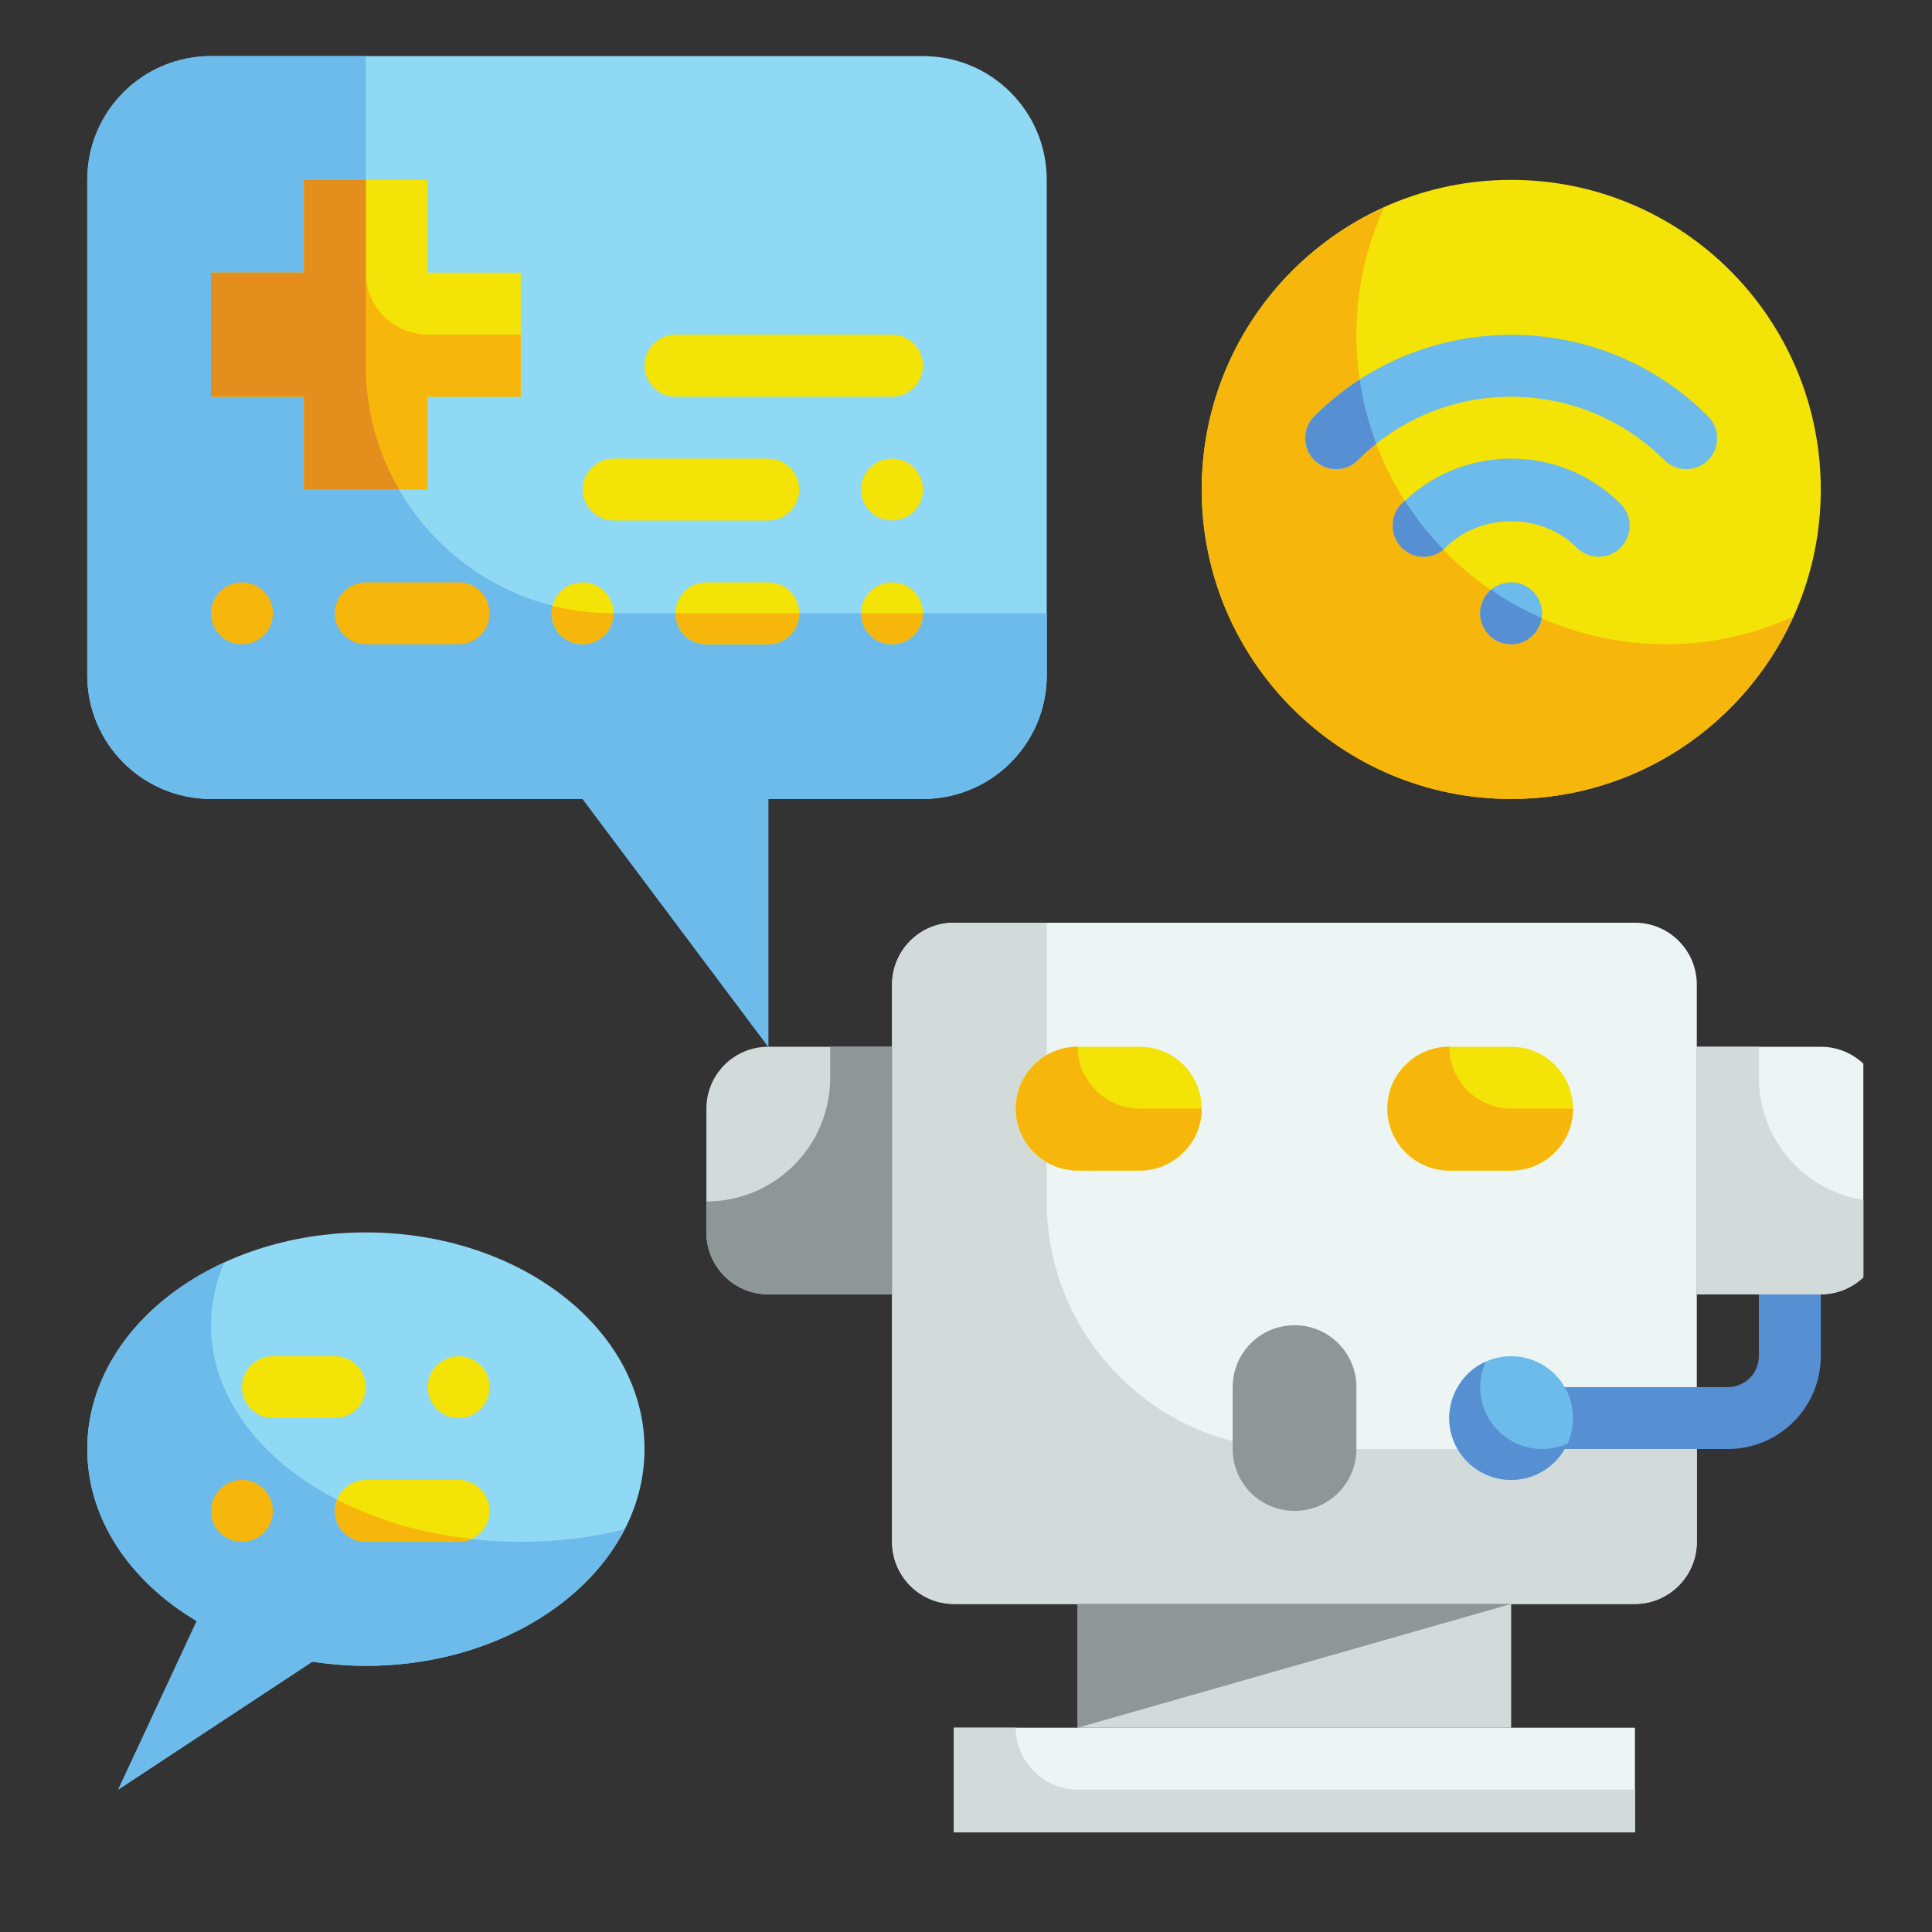 <?xml version="1.0" encoding="UTF-8"?>
<svg xmlns="http://www.w3.org/2000/svg" xmlns:xlink="http://www.w3.org/1999/xlink" width="30pt" height="30pt" viewBox="0 0 30 30" version="1.2">
<rect x="0" y="0" width="30" height="30" fill="#333333" stroke="none"/>
<defs>
<clipPath id="clip1">
  <path d="M 18 2 L 28.934 2 L 28.934 13 L 18 13 Z M 18 2 "/>
</clipPath>
<clipPath id="clip2">
  <path d="M 1.355 0.871 L 17 0.871 L 17 17 L 1.355 17 Z M 1.355 0.871 "/>
</clipPath>
<clipPath id="clip3">
  <path d="M 1.355 19 L 11 19 L 11 28 L 1.355 28 Z M 1.355 19 "/>
</clipPath>
<clipPath id="clip4">
  <path d="M 1.355 19 L 10 19 L 10 28 L 1.355 28 Z M 1.355 19 "/>
</clipPath>
<clipPath id="clip5">
  <path d="M 14 26 L 26 26 L 26 28.453 L 14 28.453 Z M 14 26 "/>
</clipPath>
<clipPath id="clip6">
  <path d="M 14 26 L 26 26 L 26 28.453 L 14 28.453 Z M 14 26 "/>
</clipPath>
<clipPath id="clip7">
  <path d="M 23 19 L 28.934 19 L 28.934 23 L 23 23 Z M 23 19 "/>
</clipPath>
<clipPath id="clip8">
  <path d="M 26 16 L 28.934 16 L 28.934 21 L 26 21 Z M 26 16 "/>
</clipPath>
</defs>
<g id="surface1">
<g clip-path="url(#clip1)" clip-rule="nonzero">
<path style=" stroke:none;fill-rule:nonzero;fill:rgb(95.29%,89.02%,2.35%);fill-opacity:1;" d="M 28.273 7.602 C 28.273 10.254 26.121 12.406 23.465 12.406 C 20.812 12.406 18.66 10.254 18.66 7.602 C 18.66 4.945 20.812 2.793 23.465 2.793 C 26.121 2.793 28.273 4.945 28.273 7.602 "/>
</g>
<path style=" stroke:none;fill-rule:nonzero;fill:rgb(96.86%,71.37%,4.309%);fill-opacity:1;" d="M 27.844 9.574 C 27.094 11.246 25.414 12.406 23.465 12.406 C 20.812 12.406 18.66 10.254 18.66 7.602 C 18.66 5.652 19.82 3.973 21.492 3.223 C 21.215 3.824 21.062 4.492 21.062 5.195 C 21.062 7.852 23.215 10.004 25.867 10.004 C 26.574 10.004 27.242 9.852 27.844 9.574 "/>
<path style=" stroke:none;fill-rule:nonzero;fill:rgb(42.749%,73.329%,91.759%);fill-opacity:1;" d="M 23.945 9.523 C 23.945 9.789 23.73 10.004 23.465 10.004 C 23.199 10.004 22.984 9.789 22.984 9.523 C 22.984 9.258 23.199 9.043 23.465 9.043 C 23.73 9.043 23.945 9.258 23.945 9.523 "/>
<path style=" stroke:none;fill-rule:nonzero;fill:rgb(42.749%,73.329%,91.759%);fill-opacity:1;" d="M 24.824 8.645 C 24.703 8.645 24.578 8.598 24.484 8.504 C 23.941 7.957 22.992 7.957 22.445 8.504 C 22.258 8.691 21.953 8.691 21.766 8.504 C 21.578 8.316 21.578 8.012 21.766 7.824 C 22.219 7.371 22.824 7.121 23.465 7.121 C 24.109 7.121 24.711 7.371 25.164 7.824 C 25.352 8.012 25.352 8.316 25.164 8.504 C 25.07 8.598 24.949 8.645 24.824 8.645 "/>
<path style=" stroke:none;fill-rule:nonzero;fill:rgb(42.749%,73.329%,91.759%);fill-opacity:1;" d="M 26.184 7.285 C 26.062 7.285 25.938 7.238 25.844 7.145 C 24.531 5.832 22.398 5.832 21.086 7.145 C 20.898 7.332 20.594 7.332 20.406 7.145 C 20.219 6.957 20.219 6.652 20.406 6.465 C 22.094 4.777 24.84 4.777 26.523 6.465 C 26.711 6.652 26.711 6.957 26.523 7.145 C 26.43 7.238 26.309 7.285 26.184 7.285 "/>
<path style=" stroke:none;fill-rule:nonzero;fill:rgb(34.119%,56.079%,82.75%);fill-opacity:1;" d="M 21.113 5.895 C 21.164 6.238 21.25 6.57 21.371 6.891 C 21.273 6.965 21.176 7.051 21.086 7.145 C 20.898 7.332 20.598 7.332 20.41 7.145 C 20.223 6.957 20.223 6.652 20.41 6.465 C 20.629 6.246 20.863 6.059 21.113 5.895 "/>
<path style=" stroke:none;fill-rule:nonzero;fill:rgb(34.119%,56.079%,82.75%);fill-opacity:1;" d="M 21.816 7.773 C 21.984 8.047 22.188 8.301 22.414 8.535 C 22.223 8.691 21.945 8.684 21.766 8.504 C 21.578 8.316 21.578 8.008 21.766 7.82 C 21.781 7.809 21.797 7.789 21.816 7.773 "/>
<path style=" stroke:none;fill-rule:nonzero;fill:rgb(34.119%,56.079%,82.75%);fill-opacity:1;" d="M 23.938 9.594 C 23.902 9.824 23.707 10.004 23.465 10.004 C 23.199 10.004 22.984 9.789 22.984 9.523 C 22.984 9.379 23.051 9.25 23.152 9.156 C 23.398 9.332 23.66 9.473 23.938 9.594 "/>
<g clip-path="url(#clip2)" clip-rule="nonzero">
<path style=" stroke:none;fill-rule:nonzero;fill:rgb(56.47%,85.1%,96.078%);fill-opacity:1;" d="M 1.355 2.793 L 1.355 10.484 C 1.355 11.547 2.215 12.406 3.277 12.406 L 9.047 12.406 L 11.93 16.254 L 11.93 12.406 L 14.332 12.406 C 15.395 12.406 16.254 11.547 16.254 10.484 L 16.254 2.793 C 16.254 1.73 15.395 0.871 14.332 0.871 L 3.277 0.871 C 2.215 0.871 1.355 1.73 1.355 2.793 "/>
<path style=" stroke:none;fill-rule:nonzero;fill:rgb(42.749%,73.329%,91.759%);fill-opacity:1;" d="M 16.254 9.523 L 16.254 10.484 C 16.254 11.547 15.395 12.406 14.332 12.406 L 11.93 12.406 L 11.93 16.254 L 9.047 12.406 L 3.277 12.406 C 2.215 12.406 1.355 11.547 1.355 10.484 L 1.355 2.793 C 1.355 1.73 2.215 0.871 3.277 0.871 L 5.68 0.871 L 5.68 5.676 C 5.68 7.801 7.402 9.523 9.527 9.523 L 16.254 9.523 "/>
</g>
<path style=" stroke:none;fill-rule:nonzero;fill:rgb(95.29%,89.02%,2.35%);fill-opacity:1;" d="M 8.086 4.234 L 6.641 4.234 L 6.641 2.793 L 4.719 2.793 L 4.719 4.234 L 3.277 4.234 L 3.277 6.16 L 4.719 6.16 L 4.719 7.602 L 6.641 7.602 L 6.641 6.16 L 8.086 6.16 L 8.086 4.234 "/>
<path style=" stroke:none;fill-rule:nonzero;fill:rgb(96.86%,71.37%,4.309%);fill-opacity:1;" d="M 8.086 5.195 L 8.086 6.16 L 6.641 6.16 L 6.641 7.602 L 4.719 7.602 L 4.719 6.16 L 3.277 6.16 L 3.277 4.234 L 4.719 4.234 L 4.719 2.793 L 5.68 2.793 L 5.68 4.234 C 5.68 4.766 6.113 5.195 6.641 5.195 L 8.086 5.195 "/>
<path style=" stroke:none;fill-rule:nonzero;fill:rgb(89.409%,55.688%,11.76%);fill-opacity:1;" d="M 4.719 7.602 L 4.719 6.16 L 3.277 6.16 L 3.277 4.234 L 4.719 4.234 L 4.719 2.793 L 5.68 2.793 L 5.68 5.676 C 5.68 6.379 5.867 7.039 6.199 7.602 L 4.719 7.602 "/>
<path style=" stroke:none;fill-rule:nonzero;fill:rgb(95.29%,89.02%,2.35%);fill-opacity:1;" d="M 14.332 7.602 C 14.332 7.863 14.117 8.082 13.852 8.082 C 13.586 8.082 13.371 7.863 13.371 7.602 C 13.371 7.336 13.586 7.121 13.852 7.121 C 14.117 7.121 14.332 7.336 14.332 7.602 "/>
<path style=" stroke:none;fill-rule:nonzero;fill:rgb(95.29%,89.02%,2.35%);fill-opacity:1;" d="M 9.527 9.523 C 9.527 9.789 9.309 10.004 9.047 10.004 C 8.781 10.004 8.566 9.789 8.566 9.523 C 8.566 9.258 8.781 9.043 9.047 9.043 C 9.309 9.043 9.527 9.258 9.527 9.523 "/>
<path style=" stroke:none;fill-rule:nonzero;fill:rgb(95.29%,89.02%,2.35%);fill-opacity:1;" d="M 14.332 9.523 C 14.332 9.789 14.117 10.004 13.852 10.004 C 13.586 10.004 13.371 9.789 13.371 9.523 C 13.371 9.258 13.586 9.043 13.852 9.043 C 14.117 9.043 14.332 9.258 14.332 9.523 "/>
<path style=" stroke:none;fill-rule:nonzero;fill:rgb(96.86%,71.37%,4.309%);fill-opacity:1;" d="M 4.238 9.523 C 4.238 9.789 4.023 10.004 3.758 10.004 C 3.492 10.004 3.277 9.789 3.277 9.523 C 3.277 9.258 3.492 9.043 3.758 9.043 C 4.023 9.043 4.238 9.258 4.238 9.523 "/>
<path style=" stroke:none;fill-rule:nonzero;fill:rgb(95.29%,89.02%,2.35%);fill-opacity:1;" d="M 11.93 8.082 L 9.527 8.082 C 9.262 8.082 9.047 7.863 9.047 7.602 C 9.047 7.336 9.262 7.121 9.527 7.121 L 11.93 7.121 C 12.195 7.121 12.41 7.336 12.41 7.602 C 12.41 7.863 12.195 8.082 11.93 8.082 "/>
<path style=" stroke:none;fill-rule:nonzero;fill:rgb(96.86%,71.37%,4.309%);fill-opacity:1;" d="M 7.121 10.004 L 5.68 10.004 C 5.418 10.004 5.199 9.789 5.199 9.523 C 5.199 9.258 5.418 9.043 5.68 9.043 L 7.121 9.043 C 7.387 9.043 7.602 9.258 7.602 9.523 C 7.602 9.789 7.387 10.004 7.121 10.004 "/>
<path style=" stroke:none;fill-rule:nonzero;fill:rgb(95.29%,89.02%,2.35%);fill-opacity:1;" d="M 11.93 10.004 L 10.969 10.004 C 10.703 10.004 10.488 9.789 10.488 9.523 C 10.488 9.258 10.703 9.043 10.969 9.043 L 11.93 9.043 C 12.195 9.043 12.41 9.258 12.41 9.523 C 12.41 9.789 12.195 10.004 11.93 10.004 "/>
<path style=" stroke:none;fill-rule:nonzero;fill:rgb(95.29%,89.02%,2.35%);fill-opacity:1;" d="M 13.852 6.16 L 10.488 6.16 C 10.223 6.16 10.008 5.941 10.008 5.676 C 10.008 5.414 10.223 5.195 10.488 5.195 L 13.852 5.195 C 14.117 5.195 14.332 5.414 14.332 5.676 C 14.332 5.941 14.117 6.16 13.852 6.16 "/>
<path style=" stroke:none;fill-rule:nonzero;fill:rgb(96.86%,71.37%,4.309%);fill-opacity:1;" d="M 8.578 9.41 C 8.883 9.48 9.199 9.523 9.527 9.523 C 9.527 9.789 9.309 10.004 9.047 10.004 C 8.781 10.004 8.566 9.789 8.566 9.523 C 8.566 9.484 8.57 9.445 8.578 9.41 "/>
<path style=" stroke:none;fill-rule:nonzero;fill:rgb(96.86%,71.37%,4.309%);fill-opacity:1;" d="M 10.488 9.523 L 12.41 9.523 C 12.41 9.789 12.195 10.004 11.93 10.004 L 10.969 10.004 C 10.703 10.004 10.488 9.789 10.488 9.523 "/>
<path style=" stroke:none;fill-rule:nonzero;fill:rgb(96.86%,71.37%,4.309%);fill-opacity:1;" d="M 14.332 9.523 C 14.332 9.789 14.117 10.004 13.852 10.004 C 13.586 10.004 13.371 9.789 13.371 9.523 L 14.332 9.523 "/>
<g clip-path="url(#clip3)" clip-rule="nonzero">
<path style=" stroke:none;fill-rule:nonzero;fill:rgb(56.47%,85.1%,96.078%);fill-opacity:1;" d="M 5.68 19.137 C 3.293 19.137 1.355 20.641 1.355 22.5 C 1.355 23.59 2.023 24.559 3.055 25.172 L 1.836 27.789 L 4.848 25.801 C 5.117 25.844 5.395 25.867 5.68 25.867 C 8.07 25.867 10.008 24.359 10.008 22.5 C 10.008 20.641 8.07 19.137 5.68 19.137 "/>
</g>
<g clip-path="url(#clip4)" clip-rule="nonzero">
<path style=" stroke:none;fill-rule:nonzero;fill:rgb(42.749%,73.329%,91.759%);fill-opacity:1;" d="M 9.699 23.746 C 9.062 24.984 7.508 25.867 5.68 25.867 C 5.398 25.867 5.121 25.84 4.848 25.805 L 1.836 27.789 L 3.055 25.172 C 2.023 24.559 1.355 23.594 1.355 22.5 C 1.355 21.266 2.211 20.184 3.484 19.602 C 3.348 19.91 3.277 20.238 3.277 20.578 C 3.277 22.438 5.43 23.941 8.086 23.941 C 8.652 23.941 9.195 23.875 9.699 23.746 "/>
</g>
<path style=" stroke:none;fill-rule:nonzero;fill:rgb(95.29%,89.02%,2.35%);fill-opacity:1;" d="M 7.602 21.539 C 7.602 21.805 7.387 22.02 7.121 22.02 C 6.859 22.02 6.641 21.805 6.641 21.539 C 6.641 21.273 6.859 21.059 7.121 21.059 C 7.387 21.059 7.602 21.273 7.602 21.539 "/>
<path style=" stroke:none;fill-rule:nonzero;fill:rgb(96.86%,71.37%,4.309%);fill-opacity:1;" d="M 4.238 23.461 C 4.238 23.727 4.023 23.941 3.758 23.941 C 3.492 23.941 3.277 23.727 3.277 23.461 C 3.277 23.199 3.492 22.98 3.758 22.98 C 4.023 22.98 4.238 23.199 4.238 23.461 "/>
<path style=" stroke:none;fill-rule:nonzero;fill:rgb(95.29%,89.02%,2.35%);fill-opacity:1;" d="M 5.199 22.02 L 4.238 22.02 C 3.973 22.02 3.758 21.805 3.758 21.539 C 3.758 21.273 3.973 21.059 4.238 21.059 L 5.199 21.059 C 5.465 21.059 5.68 21.273 5.68 21.539 C 5.68 21.805 5.465 22.02 5.199 22.02 "/>
<path style=" stroke:none;fill-rule:nonzero;fill:rgb(95.29%,89.02%,2.35%);fill-opacity:1;" d="M 7.121 23.941 L 5.68 23.941 C 5.418 23.941 5.199 23.727 5.199 23.461 C 5.199 23.199 5.418 22.98 5.68 22.98 L 7.121 22.98 C 7.387 22.98 7.602 23.199 7.602 23.461 C 7.602 23.727 7.387 23.941 7.121 23.941 "/>
<path style=" stroke:none;fill-rule:nonzero;fill:rgb(96.86%,71.37%,4.309%);fill-opacity:1;" d="M 7.324 23.895 C 7.262 23.93 7.195 23.941 7.121 23.941 L 5.68 23.941 C 5.418 23.941 5.199 23.727 5.199 23.461 C 5.199 23.398 5.215 23.344 5.234 23.285 C 5.84 23.602 6.551 23.812 7.324 23.895 "/>
<path style=" stroke:none;fill-rule:nonzero;fill:rgb(92.549%,96.078%,95.689%);fill-opacity:1;" d="M 25.387 24.906 L 14.812 24.906 C 14.281 24.906 13.852 24.473 13.852 23.941 L 13.852 15.289 C 13.852 14.758 14.281 14.328 14.812 14.328 L 25.387 14.328 C 25.918 14.328 26.348 14.758 26.348 15.289 L 26.348 23.941 C 26.348 24.473 25.918 24.906 25.387 24.906 "/>
<path style=" stroke:none;fill-rule:nonzero;fill:rgb(82.349%,85.88%,85.489%);fill-opacity:1;" d="M 26.348 22.5 L 26.348 23.941 C 26.348 24.473 25.914 24.906 25.387 24.906 L 14.812 24.906 C 14.285 24.906 13.852 24.473 13.852 23.941 L 13.852 15.289 C 13.852 14.762 14.285 14.328 14.812 14.328 L 16.254 14.328 L 16.254 18.656 C 16.254 20.777 17.977 22.5 20.102 22.5 L 26.348 22.5 "/>
<path style=" stroke:none;fill-rule:nonzero;fill:rgb(95.29%,89.02%,2.35%);fill-opacity:1;" d="M 17.699 18.176 L 16.734 18.176 C 16.203 18.176 15.773 17.746 15.773 17.215 C 15.773 16.684 16.203 16.254 16.734 16.254 L 17.699 16.254 C 18.23 16.254 18.66 16.684 18.66 17.215 C 18.66 17.746 18.23 18.176 17.699 18.176 "/>
<path style=" stroke:none;fill-rule:nonzero;fill:rgb(95.29%,89.02%,2.35%);fill-opacity:1;" d="M 23.465 18.176 L 22.504 18.176 C 21.973 18.176 21.543 17.746 21.543 17.215 C 21.543 16.684 21.973 16.254 22.504 16.254 L 23.465 16.254 C 23.996 16.254 24.426 16.684 24.426 17.215 C 24.426 17.746 23.996 18.176 23.465 18.176 "/>
<path style=" stroke:none;fill-rule:nonzero;fill:rgb(82.349%,85.88%,85.489%);fill-opacity:1;" d="M 13.852 20.098 L 11.93 20.098 C 11.398 20.098 10.969 19.668 10.969 19.137 L 10.969 17.215 C 10.969 16.684 11.398 16.254 11.93 16.254 L 13.852 16.254 L 13.852 20.098 "/>
<path style=" stroke:none;fill-rule:nonzero;fill:rgb(56.079%,58.82%,59.219%);fill-opacity:1;" d="M 20.102 23.461 C 19.57 23.461 19.141 23.031 19.141 22.5 L 19.141 21.539 C 19.141 21.008 19.57 20.578 20.102 20.578 C 20.633 20.578 21.062 21.008 21.062 21.539 L 21.062 22.5 C 21.062 23.031 20.633 23.461 20.102 23.461 "/>
<path style=" stroke:none;fill-rule:nonzero;fill:rgb(82.349%,85.88%,85.489%);fill-opacity:1;" d="M 23.465 26.828 L 16.734 26.828 L 16.734 24.906 L 23.465 24.906 L 23.465 26.828 "/>
<g clip-path="url(#clip5)" clip-rule="nonzero">
<path style=" stroke:none;fill-rule:nonzero;fill:rgb(92.549%,96.078%,95.689%);fill-opacity:1;" d="M 25.387 28.75 L 14.812 28.75 L 14.812 26.828 L 25.387 26.828 L 25.387 28.75 "/>
</g>
<path style=" stroke:none;fill-rule:nonzero;fill:rgb(56.079%,58.82%,59.219%);fill-opacity:1;" d="M 16.734 26.828 L 16.734 24.906 L 23.465 24.906 Z M 16.734 26.828 "/>
<g clip-path="url(#clip6)" clip-rule="nonzero">
<path style=" stroke:none;fill-rule:nonzero;fill:rgb(82.349%,85.88%,85.489%);fill-opacity:1;" d="M 25.387 27.789 L 25.387 28.75 L 14.812 28.75 L 14.812 26.828 L 15.773 26.828 C 15.773 27.355 16.207 27.789 16.734 27.789 L 25.387 27.789 "/>
</g>
<path style=" stroke:none;fill-rule:nonzero;fill:rgb(56.079%,58.82%,59.219%);fill-opacity:1;" d="M 10.969 18.656 L 10.969 19.137 C 10.969 19.664 11.402 20.098 11.93 20.098 L 13.852 20.098 L 13.852 16.254 L 12.891 16.254 L 12.891 16.734 C 12.891 17.797 12.031 18.656 10.969 18.656 "/>
<path style=" stroke:none;fill-rule:nonzero;fill:rgb(96.86%,71.37%,4.309%);fill-opacity:1;" d="M 24.426 17.215 C 24.426 17.477 24.32 17.719 24.145 17.891 C 23.969 18.07 23.73 18.176 23.465 18.176 L 22.504 18.176 C 21.977 18.176 21.543 17.742 21.543 17.215 C 21.543 16.949 21.648 16.707 21.828 16.535 C 22 16.359 22.238 16.254 22.504 16.254 C 22.504 16.781 22.938 17.215 23.465 17.215 L 24.426 17.215 "/>
<path style=" stroke:none;fill-rule:nonzero;fill:rgb(96.86%,71.37%,4.309%);fill-opacity:1;" d="M 18.66 17.215 C 18.66 17.477 18.555 17.719 18.375 17.891 C 18.203 18.07 17.961 18.176 17.699 18.176 L 16.734 18.176 C 16.207 18.176 15.773 17.742 15.773 17.215 C 15.773 16.949 15.879 16.707 16.059 16.535 C 16.23 16.359 16.473 16.254 16.734 16.254 C 16.734 16.781 17.168 17.215 17.699 17.215 L 18.66 17.215 "/>
<g clip-path="url(#clip7)" clip-rule="nonzero">
<path style=" stroke:none;fill-rule:nonzero;fill:rgb(34.119%,56.079%,82.75%);fill-opacity:1;" d="M 26.832 22.5 L 23.945 22.5 C 23.68 22.5 23.465 22.285 23.465 22.02 C 23.465 21.754 23.68 21.539 23.945 21.539 L 26.832 21.539 C 27.094 21.539 27.312 21.324 27.312 21.059 L 27.312 20.098 C 27.312 19.832 27.527 19.617 27.793 19.617 C 28.055 19.617 28.273 19.832 28.273 20.098 L 28.273 21.059 C 28.273 21.855 27.625 22.5 26.832 22.5 "/>
</g>
<path style=" stroke:none;fill-rule:nonzero;fill:rgb(42.749%,73.329%,91.759%);fill-opacity:1;" d="M 24.426 22.02 C 24.426 22.551 23.996 22.98 23.465 22.98 C 22.934 22.98 22.504 22.551 22.504 22.02 C 22.504 21.488 22.934 21.059 23.465 21.059 C 23.996 21.059 24.426 21.488 24.426 22.02 "/>
<path style=" stroke:none;fill-rule:nonzero;fill:rgb(34.119%,56.079%,82.75%);fill-opacity:1;" d="M 24.34 22.414 C 24.191 22.746 23.855 22.98 23.465 22.98 C 22.938 22.98 22.504 22.551 22.504 22.02 C 22.504 21.633 22.738 21.293 23.07 21.145 C 23.012 21.266 22.984 21.402 22.984 21.539 C 22.984 22.07 23.418 22.5 23.945 22.5 C 24.086 22.5 24.219 22.473 24.34 22.414 "/>
<g clip-path="url(#clip8)" clip-rule="nonzero">
<path style=" stroke:none;fill-rule:nonzero;fill:rgb(92.549%,96.078%,95.689%);fill-opacity:1;" d="M 28.273 20.098 L 26.348 20.098 L 26.348 16.254 L 28.273 16.254 C 28.805 16.254 29.234 16.684 29.234 17.215 L 29.234 19.137 C 29.234 19.668 28.805 20.098 28.273 20.098 "/>
<path style=" stroke:none;fill-rule:nonzero;fill:rgb(82.349%,85.88%,85.489%);fill-opacity:1;" d="M 29.234 18.656 L 29.234 19.137 C 29.234 19.664 28.801 20.098 28.273 20.098 L 26.348 20.098 L 26.348 16.254 L 27.312 16.254 L 27.312 16.734 C 27.312 17.797 28.172 18.656 29.234 18.656 "/>
</g>
</g>
</svg>

